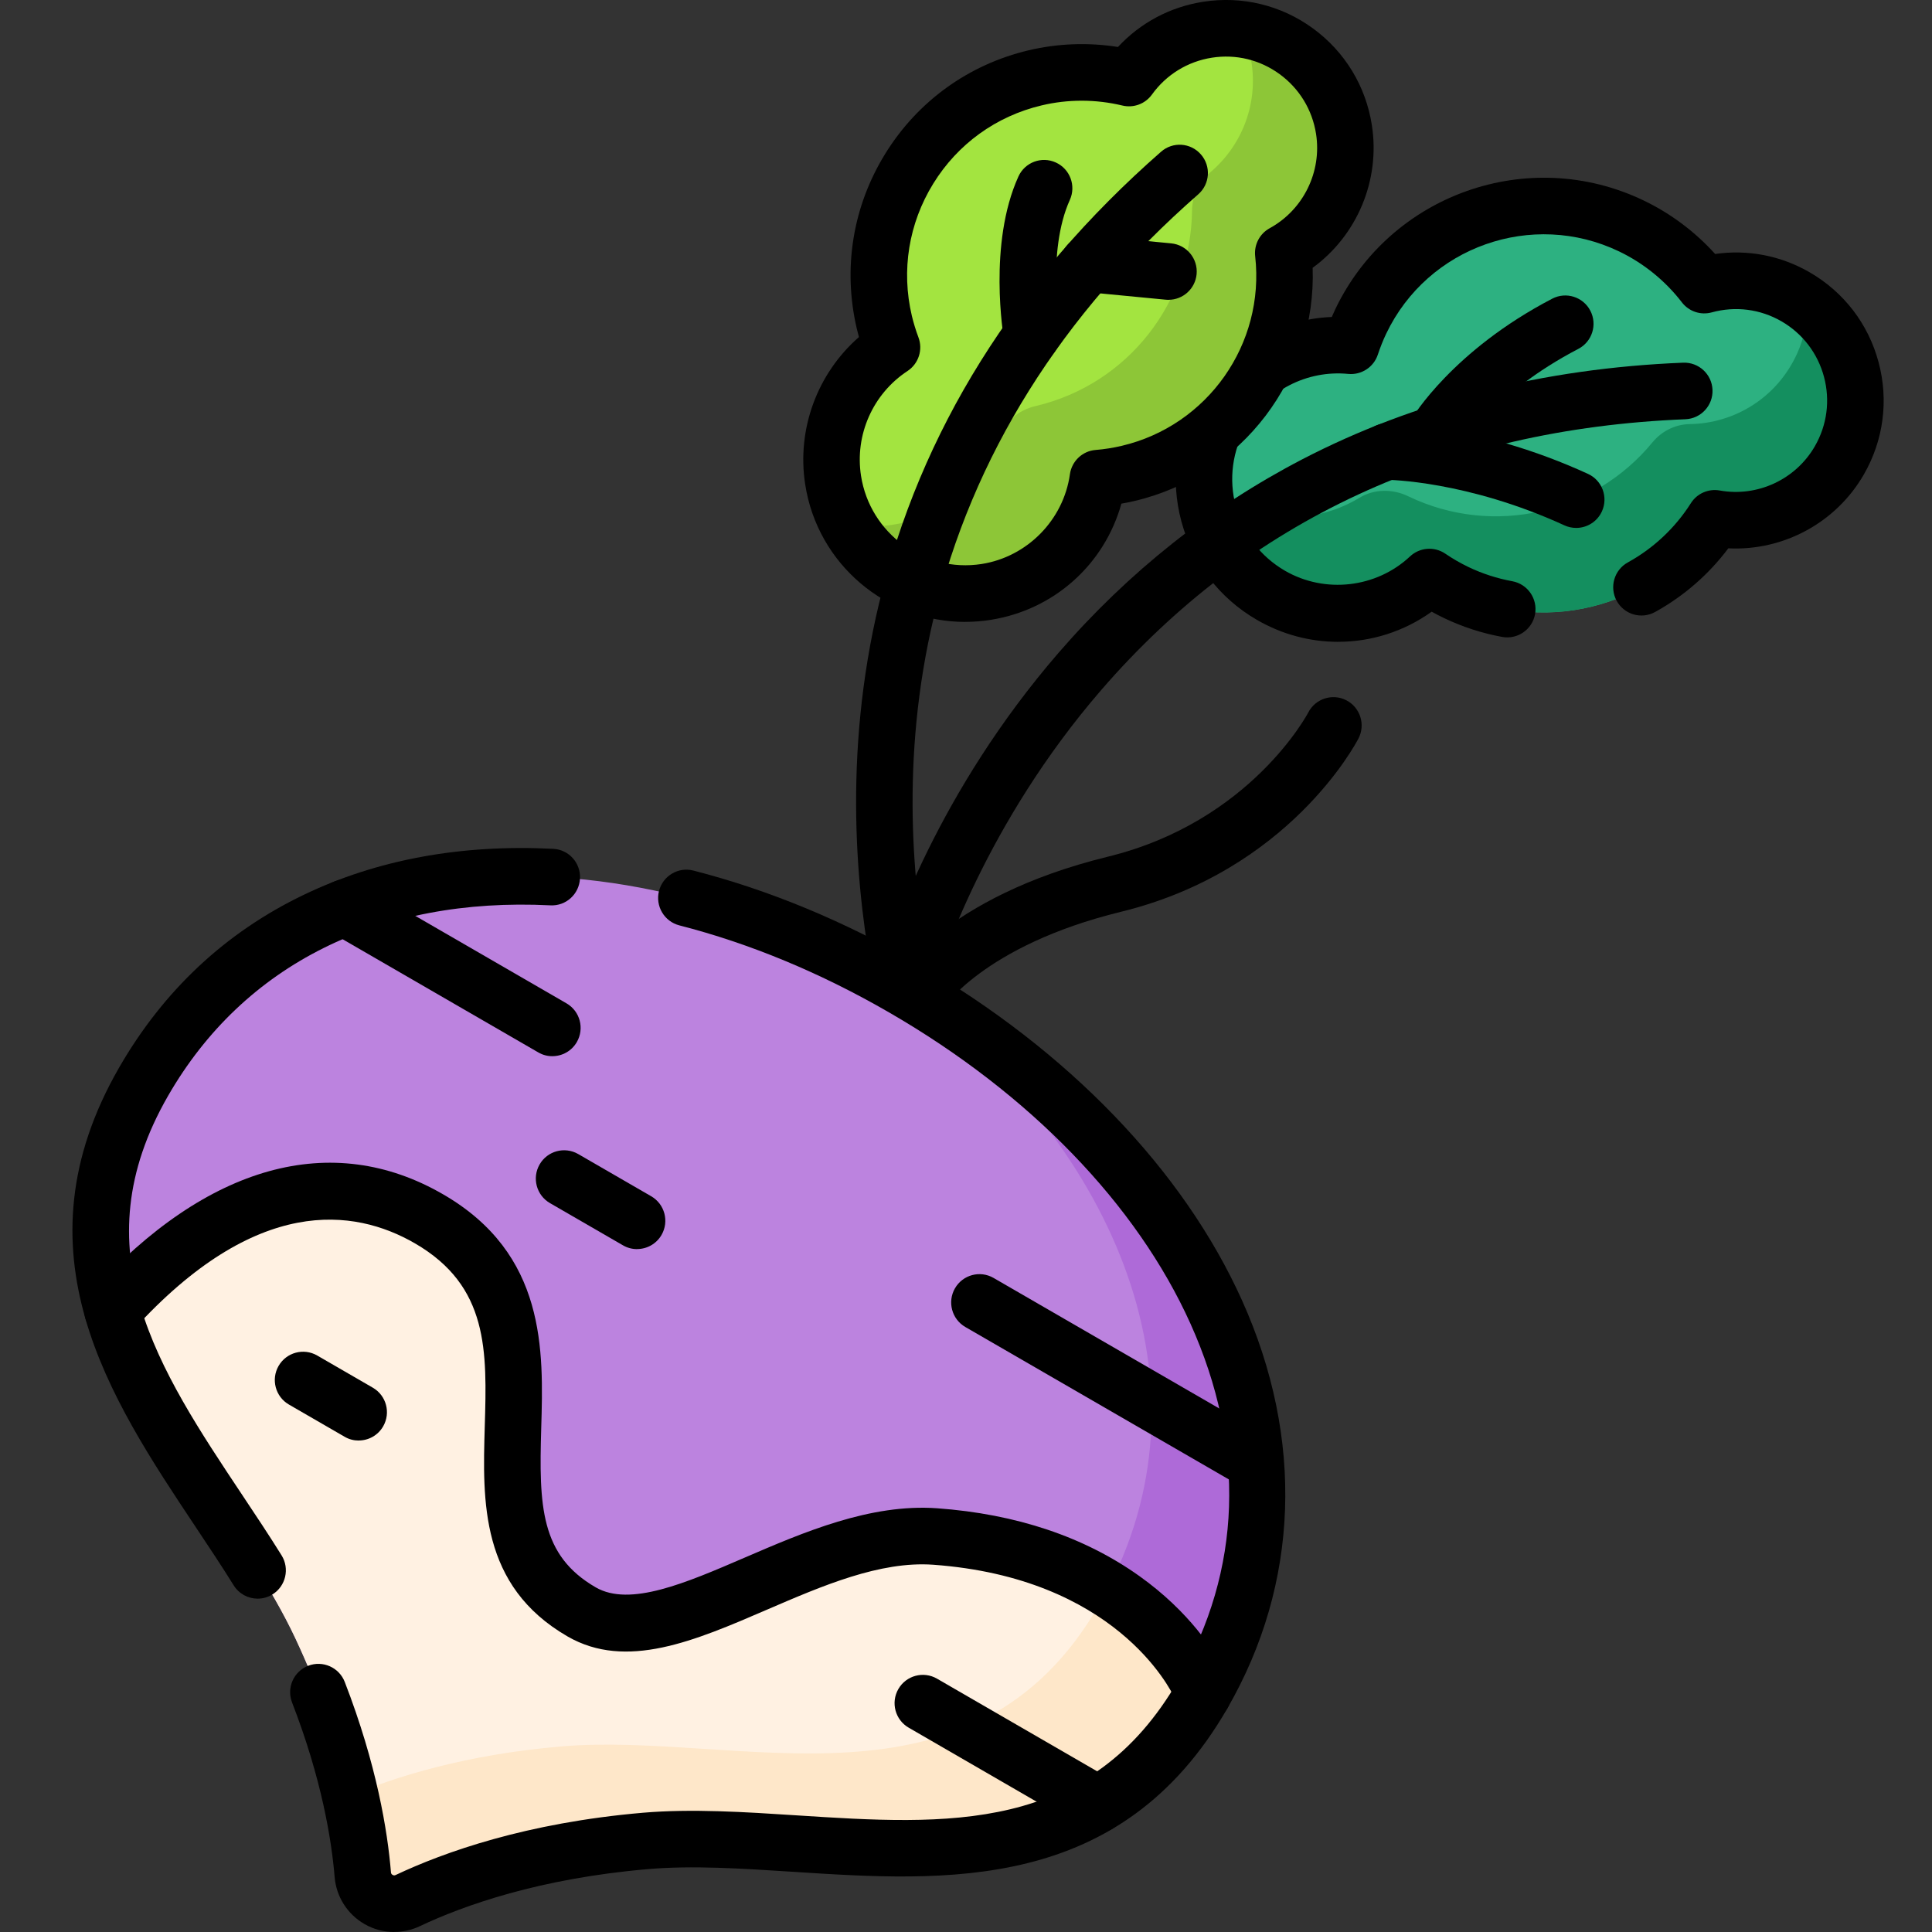 <svg xmlns="http://www.w3.org/2000/svg" fill="none" viewBox="0 0 80 80" height="80" width="80">
<rect x="0" y="0" width="80" height="80" fill="#333333" stroke="none"/>
<g clip-path="url(#clip0_312_2)">
<path fill="#BC83DF" d="M37.419 40.919C25.307 33.915 11.836 34.574 5.953 44.782C0.52 54.209 9.007 60.937 12.242 67.858C14.244 72.142 14.856 75.581 15.026 77.63C15.101 78.536 16.06 79.091 16.882 78.703C18.739 77.825 22.018 76.636 26.722 76.231C34.321 75.578 44.381 79.576 49.814 70.15C55.697 59.94 49.532 47.924 37.419 40.918"></path>
<path fill="#AE6AD8" d="M49.812 70.151C44.38 79.578 34.319 75.58 26.719 76.233C22.015 76.637 18.736 77.826 16.877 78.703C16.055 79.092 15.097 78.537 15.023 77.631C14.951 76.77 14.803 75.669 14.505 74.359C16.373 73.569 19.282 72.654 23.235 72.315C30.565 71.686 40.27 75.542 45.511 66.45C50.418 57.935 46.635 48.115 37.966 41.246C49.713 48.293 55.604 60.1 49.811 70.153"></path>
<path fill="#FFF1E2" d="M49.812 70.151C44.38 79.578 34.32 75.58 26.719 76.233C22.015 76.637 18.736 77.826 16.877 78.703C16.055 79.092 15.097 78.537 15.023 77.631C14.852 75.58 14.241 72.142 12.238 67.858C10.198 63.495 6.071 59.207 4.661 54.273C7.292 51.377 12.307 47.31 17.761 50.467C24.874 54.581 17.847 63.137 24.084 66.745C27.67 68.819 33.363 63.236 38.721 63.623C47.404 64.251 49.906 69.989 49.811 70.151"></path>
<path fill="#FEE7C9" d="M49.812 70.151C44.38 79.578 34.319 75.58 26.719 76.233C22.015 76.637 18.736 77.826 16.877 78.703C16.055 79.092 15.097 78.537 15.023 77.631C14.951 76.77 14.803 75.669 14.505 74.359C16.373 73.569 19.282 72.655 23.235 72.316C30.565 71.686 40.27 75.542 45.511 66.45C45.635 66.234 45.754 66.015 45.869 65.795C48.87 67.664 49.87 70.048 49.811 70.151"></path>
<path fill="black" d="M49.812 71.323C49.614 71.323 49.413 71.273 49.229 71.167C48.917 70.987 48.719 70.684 48.661 70.356C48.434 69.858 46.131 65.334 38.638 64.792C36.442 64.636 34.062 65.659 31.763 66.651C28.765 67.945 25.933 69.167 23.5 67.761C19.878 65.667 19.982 62.161 20.073 59.067C20.165 55.95 20.244 53.256 17.177 51.482C14.667 50.031 10.607 49.473 5.527 55.063C5.092 55.542 4.352 55.576 3.873 55.142C3.396 54.706 3.362 53.965 3.795 53.485C8.578 48.224 13.745 46.791 18.346 49.453C22.625 51.926 22.506 55.925 22.411 59.136C22.316 62.359 22.373 64.403 24.668 65.729C26.084 66.548 28.392 65.551 30.835 64.498C33.273 63.447 36.037 62.256 38.804 62.454C42.082 62.692 44.902 63.637 47.184 65.265C49.271 66.753 50.274 68.384 50.609 69.015C50.901 69.567 51.158 70.154 50.823 70.737C50.606 71.114 50.213 71.325 49.809 71.325L49.812 71.323Z"></path>
<path fill="black" d="M16.325 80C15.896 80 15.469 79.889 15.086 79.667C14.384 79.261 13.924 78.536 13.857 77.727C13.728 76.172 13.318 73.656 12.093 70.494C11.859 69.89 12.159 69.211 12.761 68.976C13.363 68.742 14.041 69.042 14.275 69.645C15.601 73.069 16.049 75.823 16.189 77.531C16.189 77.548 16.195 77.6 16.256 77.636C16.317 77.672 16.365 77.648 16.379 77.642C18.385 76.695 21.789 75.478 26.619 75.062C28.645 74.889 30.844 75.031 32.972 75.169C39.215 75.572 45.116 75.955 48.799 69.562C51.419 65.014 51.592 59.914 49.296 54.814C47.072 49.87 42.645 45.295 36.832 41.932C33.986 40.285 31.058 39.069 28.131 38.318C27.505 38.157 27.128 37.518 27.288 36.891C27.449 36.265 28.087 35.887 28.712 36.048C31.846 36.852 34.973 38.149 38.004 39.902C44.238 43.507 49.006 48.462 51.431 53.849C54.011 59.584 53.797 65.581 50.826 70.734C46.415 78.388 39.194 77.92 32.822 77.506C30.687 77.369 28.672 77.237 26.82 77.397C22.336 77.783 19.21 78.895 17.379 79.761C17.045 79.919 16.685 79.997 16.325 79.997V80Z"></path>
<path fill="black" d="M10.669 66.197C10.279 66.197 9.897 66.001 9.676 65.645C9.175 64.84 8.646 64.046 8.085 63.204C4.543 57.882 0.526 51.851 4.937 44.198C6.773 41.012 9.339 38.61 12.564 37.059C15.601 35.597 19.082 34.954 22.907 35.148C23.553 35.18 24.049 35.73 24.016 36.377C23.983 37.024 23.436 37.524 22.788 37.488C15.718 37.133 10.097 39.93 6.963 45.37C3.279 51.762 6.559 56.689 10.031 61.904C10.577 62.723 11.14 63.57 11.66 64.404C12.001 64.953 11.834 65.676 11.287 66.019C11.095 66.139 10.88 66.197 10.669 66.197Z"></path>
<path fill="black" d="M22.871 43.735C22.673 43.735 22.472 43.685 22.288 43.577L13.692 38.605C13.132 38.282 12.94 37.565 13.263 37.004C13.586 36.443 14.302 36.251 14.862 36.574L23.457 41.546C24.017 41.87 24.209 42.587 23.886 43.148C23.67 43.524 23.277 43.734 22.873 43.734L22.871 43.735Z"></path>
<path fill="black" d="M45.458 75.891C45.26 75.891 45.058 75.841 44.874 75.733L37.628 71.54C37.068 71.217 36.876 70.5 37.199 69.939C37.522 69.378 38.238 69.186 38.798 69.509L46.044 73.701C46.604 74.025 46.796 74.742 46.473 75.303C46.256 75.68 45.863 75.889 45.459 75.889L45.458 75.891Z"></path>
<path fill="black" d="M26.377 51.723C26.179 51.723 25.978 51.673 25.794 51.565L22.773 49.818C22.213 49.495 22.021 48.778 22.344 48.217C22.667 47.656 23.381 47.464 23.943 47.787L26.964 49.534C27.524 49.857 27.716 50.575 27.393 51.135C27.176 51.512 26.783 51.721 26.379 51.721L26.377 51.723Z"></path>
<path fill="black" d="M51.899 61.667C51.701 61.667 51.5 61.617 51.316 61.509L39.972 54.948C39.412 54.624 39.22 53.907 39.543 53.346C39.866 52.785 40.582 52.593 41.142 52.917L52.486 59.478C53.046 59.801 53.238 60.518 52.915 61.079C52.698 61.456 52.305 61.665 51.901 61.665L51.899 61.667Z"></path>
<path fill="black" d="M14.851 59.65C14.653 59.65 14.451 59.6 14.268 59.492L11.965 58.16C11.405 57.837 11.213 57.12 11.536 56.559C11.859 55.998 12.575 55.806 13.135 56.129L15.437 57.461C15.997 57.784 16.189 58.501 15.866 59.062C15.649 59.439 15.256 59.648 14.852 59.648L14.851 59.65Z"></path>
<path fill="#2DB181" d="M76.166 19.063C77.532 16.692 76.721 13.661 74.355 12.292C73.163 11.603 71.803 11.467 70.573 11.806C69.771 10.763 68.735 9.924 67.55 9.356C63.367 7.35 58.35 9.121 56.348 13.311C56.192 13.638 56.058 13.975 55.945 14.319C53.847 14.113 51.723 15.119 50.602 17.067C49.072 19.722 49.979 23.118 52.631 24.651C54.797 25.904 57.455 25.524 59.191 23.894C59.544 24.135 59.913 24.347 60.299 24.532C64.174 26.391 68.76 25.007 71.008 21.461C73.003 21.821 75.096 20.921 76.167 19.061"></path>
<path fill="#148F5F" d="M76.166 19.063C75.093 20.924 73.001 21.824 71.006 21.464C68.759 25.01 64.173 26.393 60.297 24.535C59.913 24.35 59.544 24.138 59.191 23.897C57.455 25.525 54.796 25.907 52.631 24.654C50.94 23.675 49.959 21.939 49.865 20.121C50.084 20.303 50.315 20.469 50.558 20.616C52.388 21.722 54.59 21.643 56.29 20.613C56.903 20.241 57.66 20.236 58.307 20.547L58.318 20.553C61.872 22.257 66.026 21.236 68.423 18.319C68.804 17.855 69.368 17.569 69.969 17.561C71.809 17.535 73.584 16.48 74.419 14.63C74.703 13.999 74.849 13.314 74.848 12.622C76.829 14.103 77.432 16.867 76.166 19.064"></path>
<path fill="black" d="M55.41 26.577C54.261 26.577 53.1 26.279 52.044 25.666C50.492 24.768 49.382 23.319 48.917 21.583C48.452 19.849 48.691 18.036 49.588 16.482C50.748 14.469 52.865 13.214 55.147 13.125C55.194 13.017 55.24 12.911 55.29 12.806C57.571 8.036 63.295 6.016 68.054 8.299C69.174 8.835 70.187 9.594 71.02 10.517C72.371 10.322 73.739 10.583 74.938 11.278C76.353 12.097 77.365 13.417 77.788 14.999C78.211 16.58 77.994 18.232 77.177 19.649C76.021 21.654 73.835 22.819 71.566 22.705C70.755 23.786 69.718 24.689 68.531 25.343C67.965 25.654 67.254 25.447 66.943 24.879C66.633 24.311 66.84 23.599 67.406 23.288C68.465 22.705 69.368 21.858 70.016 20.835C70.27 20.433 70.743 20.227 71.21 20.31C72.773 20.591 74.356 19.855 75.15 18.477C75.654 17.602 75.788 16.582 75.528 15.605C75.267 14.628 74.642 13.813 73.769 13.306C72.887 12.797 71.862 12.666 70.88 12.935C70.421 13.061 69.933 12.897 69.643 12.519C68.957 11.627 68.058 10.897 67.043 10.411C63.446 8.686 59.121 10.213 57.401 13.814C57.268 14.092 57.153 14.385 57.054 14.681C56.884 15.203 56.371 15.536 55.828 15.483C54.122 15.316 52.467 16.166 51.611 17.652C51.028 18.664 50.871 19.846 51.174 20.975C51.477 22.105 52.2 23.05 53.211 23.635C54.866 24.591 56.993 24.347 58.386 23.04C58.786 22.665 59.392 22.618 59.845 22.925C60.147 23.132 60.469 23.316 60.799 23.476C61.378 23.754 61.991 23.952 62.623 24.068C63.257 24.185 63.678 24.794 63.563 25.432C63.446 26.069 62.836 26.49 62.202 26.374C61.367 26.221 60.554 25.957 59.788 25.59C59.618 25.508 59.45 25.421 59.283 25.329C58.13 26.154 56.777 26.576 55.409 26.576L55.41 26.577Z"></path>
<path fill="black" d="M37.497 41.818C37.386 41.818 37.274 41.802 37.163 41.77C36.544 41.585 36.191 40.934 36.375 40.313C36.868 38.649 38.863 32.776 43.832 27.032C46.726 23.688 50.123 20.991 53.93 19.016C58.592 16.597 63.897 15.252 69.694 15.018C70.34 14.992 70.884 15.494 70.911 16.141C70.938 16.788 70.435 17.333 69.79 17.36C59.827 17.761 51.689 21.533 45.603 28.568C40.821 34.096 38.947 39.879 38.62 40.982C38.468 41.492 38.004 41.821 37.498 41.821L37.497 41.818Z"></path>
<path fill="#A3E440" d="M55.651 5.366C55.229 2.661 52.7 0.811 50 1.233C48.639 1.445 47.496 2.195 46.749 3.231C45.472 2.923 44.14 2.92 42.861 3.223C38.347 4.291 35.552 8.822 36.617 13.345C36.701 13.699 36.807 14.044 36.935 14.383C35.173 15.541 34.15 17.66 34.496 19.883C34.967 22.913 37.801 24.985 40.825 24.511C43.296 24.125 45.129 22.158 45.459 19.799C45.877 19.764 46.3 19.699 46.719 19.599C50.901 18.61 53.606 14.649 53.135 10.477C54.913 9.502 55.98 7.486 55.649 5.364"></path>
<path fill="#8DC637" d="M46.722 19.6C46.308 19.699 45.886 19.766 45.461 19.802C45.13 22.16 43.297 24.127 40.827 24.513C38.454 24.885 36.197 23.686 35.107 21.688C35.695 21.802 36.297 21.819 36.89 21.739C39.005 21.45 40.668 20.008 41.349 18.139C41.596 17.463 42.179 16.977 42.879 16.814L42.893 16.811C46.727 15.905 49.319 12.499 49.36 8.72C49.368 8.119 49.628 7.542 50.09 7.156C51.506 5.977 52.227 4.042 51.717 2.078C51.64 1.781 51.536 1.492 51.403 1.217C53.526 1.492 55.303 3.141 55.649 5.366C55.98 7.488 54.914 9.505 53.135 10.478C53.606 14.652 50.901 18.614 46.719 19.602"></path>
<path fill="black" d="M39.969 25.752C36.72 25.752 33.858 23.379 33.342 20.064C32.984 17.767 33.845 15.46 35.567 13.957C35.536 13.844 35.507 13.73 35.48 13.617C34.892 11.124 35.308 8.552 36.651 6.374C37.994 4.195 40.105 2.672 42.592 2.083C43.8 1.797 45.065 1.75 46.292 1.945C47.222 0.944 48.449 0.287 49.82 0.073C51.434 -0.178 53.05 0.214 54.37 1.178C55.69 2.144 56.555 3.566 56.806 5.183C57.162 7.469 56.19 9.752 54.354 11.089C54.512 15.611 51.456 19.685 46.991 20.741C46.807 20.785 46.621 20.822 46.434 20.855C45.734 23.369 43.647 25.257 41.008 25.669C40.658 25.724 40.312 25.75 39.969 25.75V25.752ZM44.792 4.17C44.233 4.17 43.675 4.234 43.132 4.364C41.252 4.809 39.658 5.959 38.643 7.605C37.628 9.25 37.313 11.194 37.757 13.075C37.829 13.375 37.921 13.677 38.03 13.967C38.225 14.482 38.036 15.061 37.578 15.363C36.144 16.305 35.389 18.008 35.653 19.702C36.024 22.088 38.264 23.725 40.647 23.354C42.535 23.058 44.038 21.53 44.303 19.636C44.38 19.093 44.821 18.675 45.367 18.632C45.732 18.602 46.097 18.544 46.453 18.46C50.011 17.619 52.384 14.244 51.974 10.61C51.921 10.136 52.158 9.678 52.575 9.45C53.968 8.686 54.74 7.117 54.495 5.545C54.339 4.547 53.805 3.669 52.99 3.072C52.174 2.475 51.177 2.233 50.181 2.389C49.176 2.547 48.295 3.089 47.699 3.916C47.421 4.302 46.938 4.481 46.476 4.37C45.925 4.238 45.358 4.17 44.792 4.17Z"></path>
<path fill="black" d="M37.341 41.71C36.793 41.71 36.305 41.324 36.194 40.766C35.457 37.046 34.892 31.29 36.397 24.996C38.097 17.88 42.028 11.583 48.077 6.283C48.563 5.856 49.301 5.906 49.727 6.394C50.153 6.881 50.103 7.622 49.616 8.047C43.938 13.022 40.258 18.907 38.671 25.541C37.266 31.422 37.796 36.818 38.489 40.31C38.615 40.944 38.203 41.562 37.57 41.688C37.494 41.704 37.416 41.71 37.341 41.71Z"></path>
<path fill="black" d="M38.974 41.844L37.968 41.246L36.954 40.66C37.037 40.518 39.047 37.146 45.873 35.474C51.787 34.027 54.15 29.546 54.173 29.502C54.47 28.927 55.175 28.701 55.749 28.997C56.323 29.294 56.549 30.001 56.253 30.576C56.137 30.799 53.367 36.054 46.428 37.752C40.672 39.16 38.988 41.819 38.972 41.846L38.974 41.844Z"></path>
<path fill="black" d="M42.728 15.052C42.17 15.052 41.677 14.65 41.577 14.082C41.549 13.921 40.905 10.099 42.17 7.31C42.436 6.72 43.13 6.46 43.718 6.728C44.307 6.995 44.567 7.691 44.299 8.28C43.335 10.405 43.876 13.649 43.881 13.68C43.99 14.318 43.563 14.924 42.928 15.033C42.861 15.046 42.794 15.05 42.727 15.05L42.728 15.052Z"></path>
<path fill="black" d="M48.387 12.416C48.349 12.416 48.312 12.414 48.273 12.41L44.957 12.091C44.314 12.028 43.843 11.457 43.904 10.813C43.967 10.169 44.534 9.695 45.18 9.758L48.496 10.077C49.139 10.139 49.61 10.711 49.549 11.355C49.491 11.961 48.981 12.414 48.385 12.414L48.387 12.416Z"></path>
<path fill="black" d="M59.434 19.149C59.232 19.149 59.026 19.096 58.839 18.985C58.283 18.655 58.099 17.936 58.428 17.378C58.497 17.263 60.158 14.51 64.276 12.367C64.848 12.069 65.555 12.292 65.853 12.867C66.151 13.442 65.928 14.149 65.354 14.447C61.822 16.285 60.453 18.55 60.441 18.574C60.222 18.942 59.832 19.149 59.433 19.149H59.434Z"></path>
<path fill="black" d="M65.266 21.86C65.104 21.86 64.937 21.826 64.78 21.754C60.735 19.899 57.472 19.869 57.44 19.869C56.794 19.869 56.271 19.343 56.273 18.694C56.273 18.047 56.798 17.525 57.443 17.525H57.446C57.599 17.525 61.253 17.558 65.754 19.622C66.343 19.891 66.6 20.586 66.332 21.175C66.135 21.605 65.711 21.86 65.268 21.86H65.266Z"></path>
</g>
<defs>
<clipPath id="clip0_312_2">
<rect transform="translate(3)" fill="white" height="80" width="75"></rect>
</clipPath>
</defs>
</svg>
